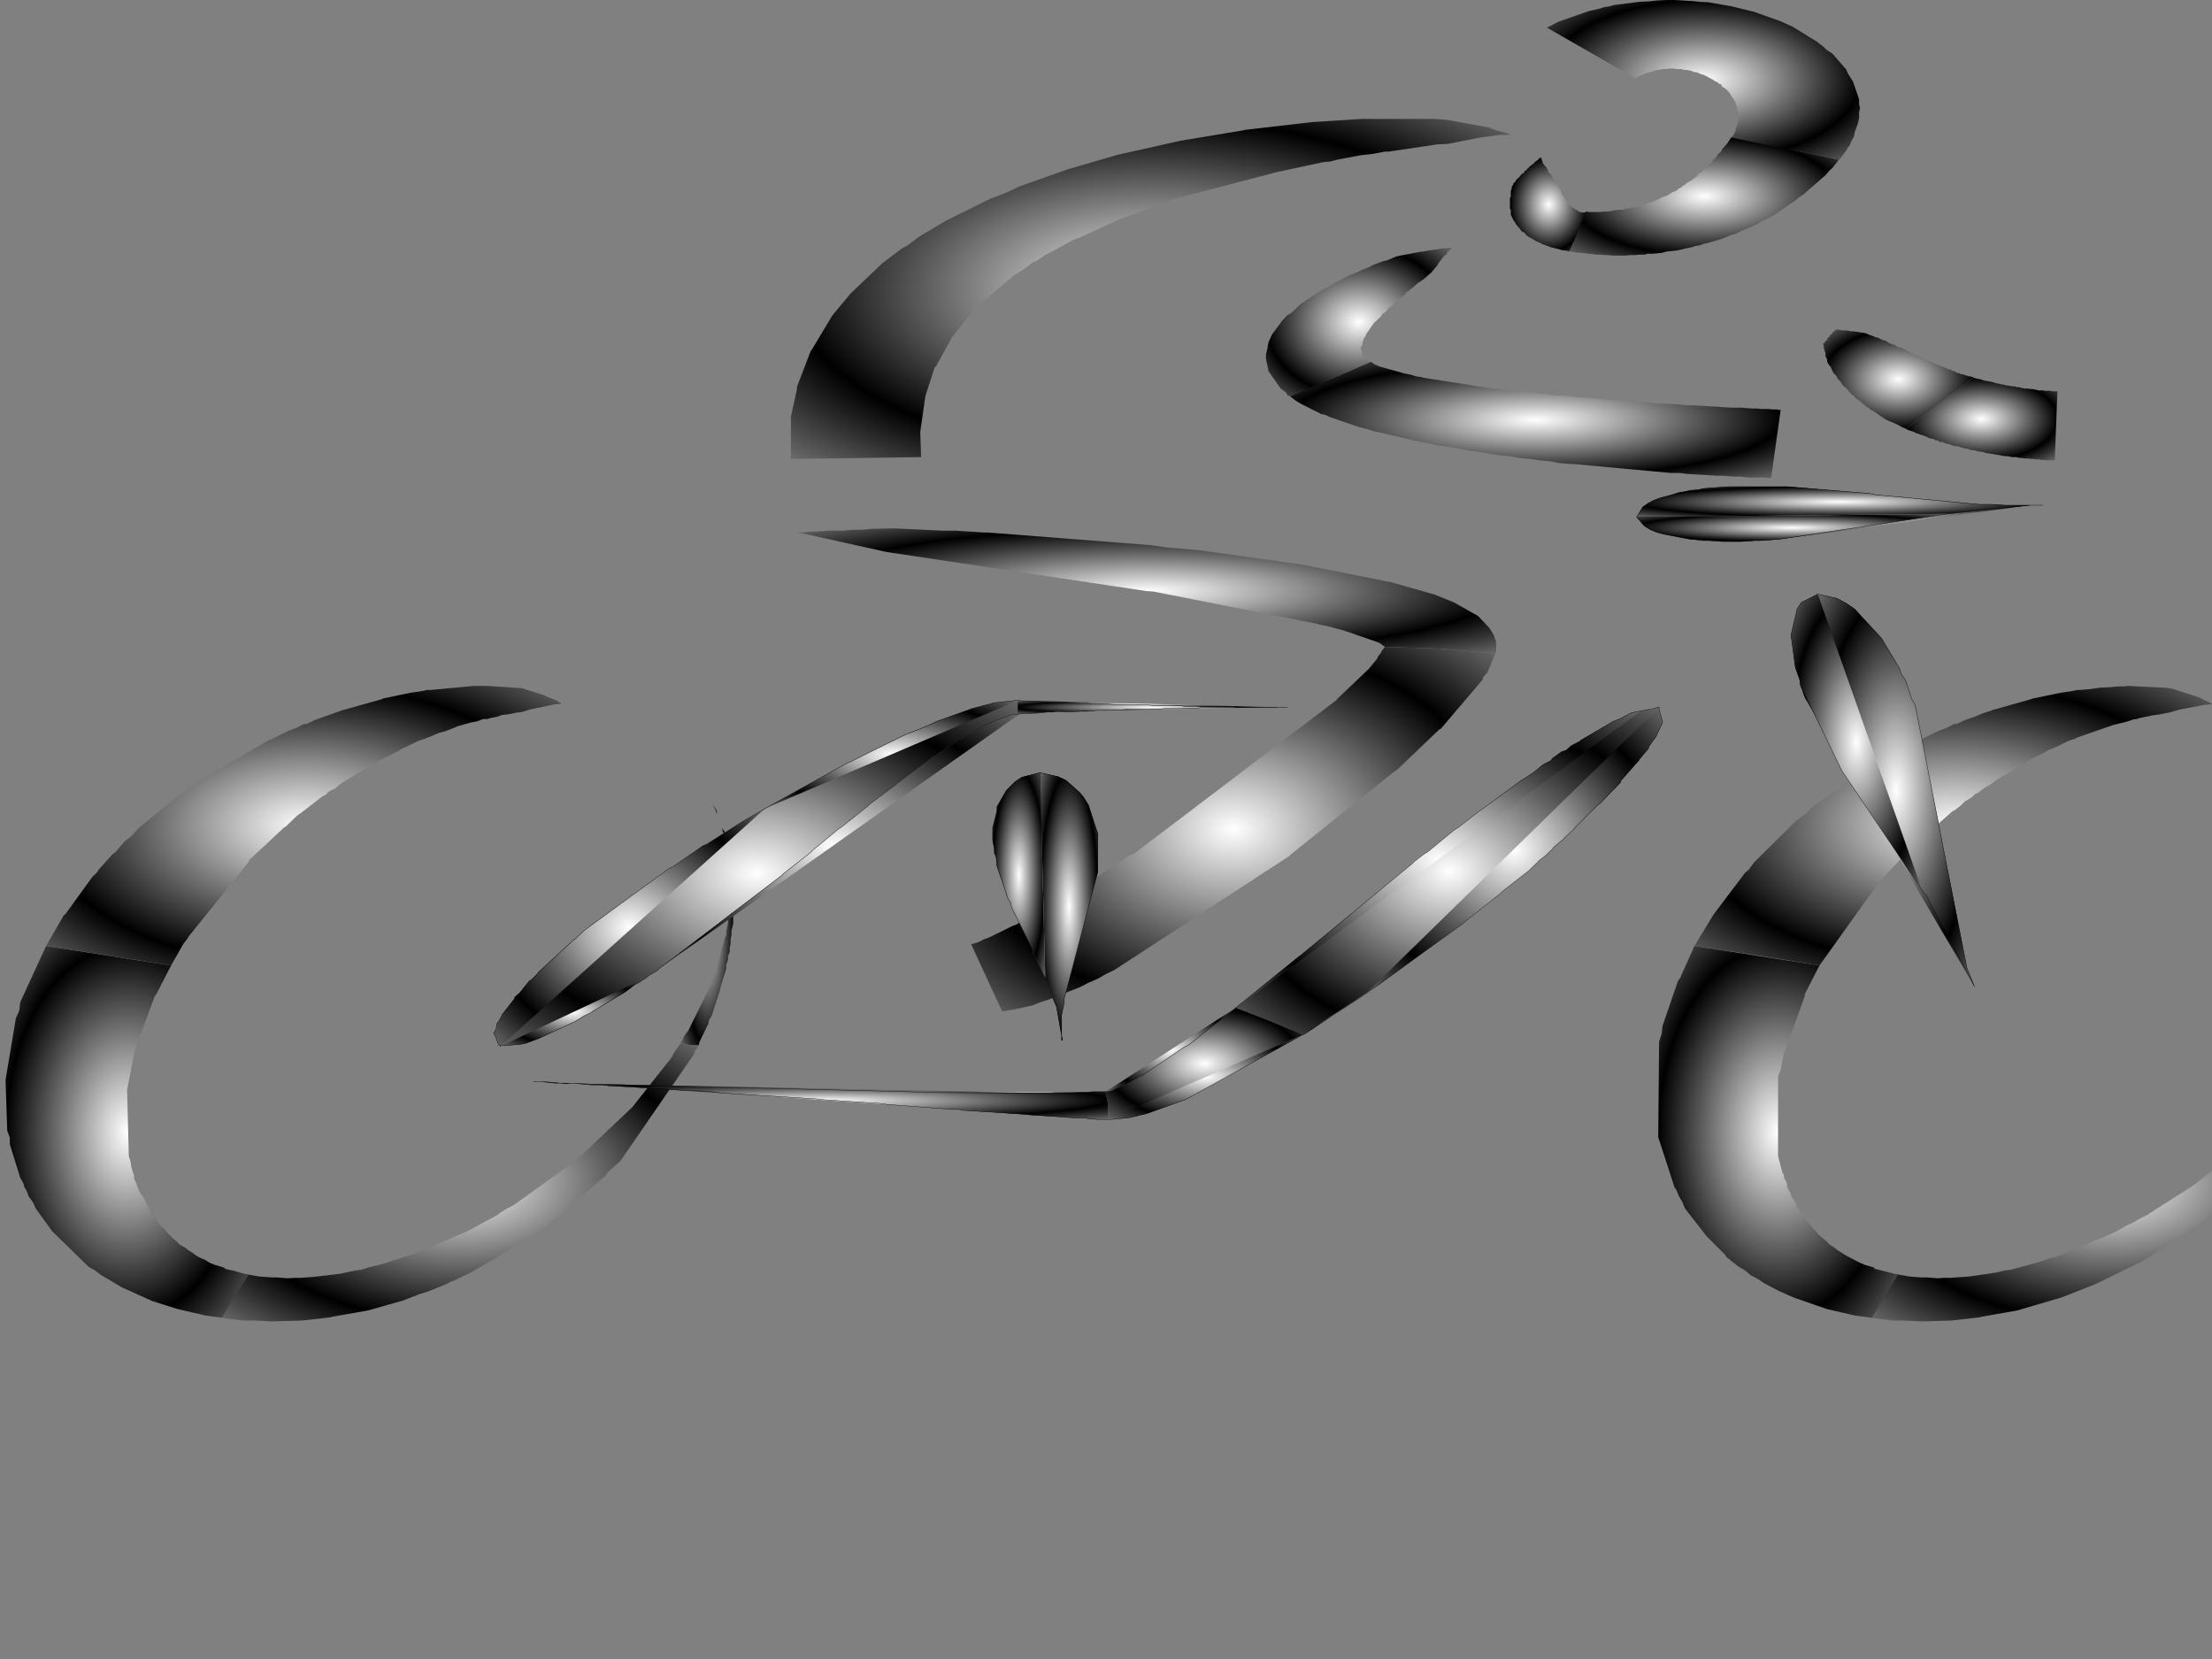 <?xml version="1.0"?><svg width="800" height="600" xmlns="http://www.w3.org/2000/svg">
 <rect width="100%" height="100%" fill="#808080" stroke="none"/>
 <title>Cyc5</title>
 <defs>
  <radialGradient spreadMethod="pad" id="svg_1">
   <stop offset="0" stop-color="#00ffff"/>
   <stop offset="1" stop-color="#ff0000"/>
  </radialGradient>
  <radialGradient r="0.5" cy="0.5" cx="0.5" spreadMethod="reflect" id="svg_2">
   <stop offset="0" stop-color="#00ffff"/>
   <stop offset="1" stop-color="#ff0000"/>
  </radialGradient>
  <radialGradient r="0.5" cy="0.5" cx="0.5" spreadMethod="pad" id="svg_3">
   <stop offset="0" stop-color="#00ffff"/>
   <stop offset="1" stop-color="#ff0000"/>
  </radialGradient>
  <radialGradient r="0.5" cy="0.5" cx="0.5" spreadMethod="reflect" id="svg_4">
   <stop offset="0" stop-color="#00ffff"/>
   <stop offset="1" stop-color="#ff0000"/>
  </radialGradient>
  <radialGradient spreadMethod="reflect" id="svg_5">
   <stop offset="0" stop-color="#00ff00"/>
   <stop offset="1" stop-color="#ff00ff"/>
  </radialGradient>
  <radialGradient spreadMethod="reflect" id="svg_6">
   <stop offset="0" stop-color="#ffff00"/>
   <stop offset="1" stop-color="#0000ff"/>
  </radialGradient>
  <radialGradient spreadMethod="reflect" id="svg_7">
   <stop offset="0" stop-color="#ff7f00"/>
   <stop offset="1" stop-color="#0080ff"/>
  </radialGradient>
  <radialGradient spreadMethod="pad" id="svg_8">
   <stop offset="0" stop-color="#7fff00"/>
   <stop offset="1" stop-color="#8000ff"/>
  </radialGradient>
  <radialGradient r="0.5" cy="0.5" cx="0.5" spreadMethod="repeat" id="svg_9">
   <stop offset="0" stop-color="#7fff00"/>
   <stop offset="1" stop-color="#8000ff"/>
  </radialGradient>
  <radialGradient r="0.5" cy="0.5" cx="0.5" spreadMethod="reflect" id="svg_10">
   <stop offset="0.504" stop-color="#7fff00"/>
   <stop offset="1" stop-color="#8000ff"/>
  </radialGradient>
  <radialGradient r="0.5" cy="0.5" cx="0.5" spreadMethod="reflect" id="svg_11">
   <stop offset="0.129" stop-color="#7fff00"/>
   <stop offset="1" stop-color="#8000ff"/>
  </radialGradient>
  <radialGradient spreadMethod="reflect" id="svg_12">
   <stop offset="0.316" stop-color="#ffff00"/>
   <stop offset="1" stop-color="#0000ff"/>
  </radialGradient>
  <radialGradient spreadMethod="pad" id="svg_14">
   <stop offset="0" stop-color="#ffff00"/>
   <stop offset="1" stop-color="#0000ff"/>
  </radialGradient>
  <radialGradient spreadMethod="pad" id="svg_15">
   <stop offset="0" stop-color="#ffff00"/>
   <stop offset="1" stop-color="#0000ff"/>
  </radialGradient>
  <radialGradient r="0.5" cy="0.5" cx="0.5" spreadMethod="reflect" id="svg_16">
   <stop offset="0.273" stop-color="#ffff00"/>
   <stop offset="1" stop-color="#0000ff"/>
  </radialGradient>
  <radialGradient r="0.5" cy="0.5" cx="0.5" spreadMethod="reflect" id="svg_17">
   <stop offset="0.113" stop-color="#ffff00"/>
   <stop offset="1" stop-color="#0000ff"/>
  </radialGradient>
  <radialGradient r="0.5" cy="0.5" cx="0.5" spreadMethod="reflect" id="svg_18">
   <stop offset="0" stop-color="#ffff00"/>
   <stop offset="1" stop-color="#0000ff"/>
  </radialGradient>
  <radialGradient r="0.5" cy="0.5" cx="0.5" spreadMethod="reflect" id="svg_19">
   <stop offset="0" stop-color="#ffff00"/>
   <stop offset="0.789" stop-color="#0000ff"/>
  </radialGradient>
  <radialGradient r="0.5" cy="0.5" cx="0.5" spreadMethod="reflect" id="svg_20">
   <stop offset="0" stop-color="#ffff00"/>
   <stop offset="0.477" stop-color="#0000ff"/>
  </radialGradient>
  <radialGradient r="0.5" cy="0.5" cx="0.5" spreadMethod="reflect" id="svg_21">
   <stop offset="0" stop-color="#ffff00"/>
   <stop offset="1" stop-color="#0000ff"/>
  </radialGradient>
  <radialGradient r="0.5" cy="0.5" cx="0.5" spreadMethod="pad" id="svg_22">
   <stop offset="0" stop-color="#ffff00"/>
   <stop offset="1" stop-color="#0000ff"/>
  </radialGradient>
  <radialGradient spreadMethod="pad" id="svg_23">
   <stop offset="0" stop-color="#ff0000"/>
   <stop offset="1" stop-color="#00ffff"/>
  </radialGradient>
  <radialGradient spreadMethod="pad" id="svg_24">
   <stop offset="0" stop-color="#bfbfbf"/>
   <stop offset="1" stop-color="#404040"/>
  </radialGradient>
  <radialGradient r="0.5" cy="0.5" cx="0.5" spreadMethod="reflect" id="svg_25">
   <stop offset="0" stop-color="#bfbfbf"/>
   <stop offset="1" stop-color="#404040"/>
  </radialGradient>
  <radialGradient spreadMethod="reflect" id="svg_26">
   <stop offset="0" stop-color="#7f7f7f"/>
   <stop offset="1" stop-color="#808080"/>
  </radialGradient>
  <radialGradient spreadMethod="reflect" id="svg_27">
   <stop offset="0" stop-color="#3f3f3f"/>
   <stop offset="1" stop-color="#c0c0c0"/>
  </radialGradient>
  <radialGradient spreadMethod="reflect" id="svg_28">
   <stop offset="0" stop-color="#000000"/>
   <stop offset="1" stop-color="#ffffff"/>
  </radialGradient>
  <radialGradient r="0.5" cy="0.5" cx="0.5" spreadMethod="reflect" id="svg_29">
   <stop offset="0" stop-color="#ffffff"/>
   <stop offset="1" stop-color="#000000"/>
  </radialGradient>
 </defs>
 <g>
  <title>Layer 1</title>
  <g externalResourcesRequired="false" id="g3">
   <polygon fill="url(#svg_29)" id="polygon5" points="557.316,56.968 557.316,57.296 557.628,57.46 557.628,58.117 557.938,58.446 557.938,59.102 558.251,59.267 558.562,59.759 559.189,60.415 559.499,61.073 559.809,61.401 559.809,61.894 560.123,62.386 560.747,62.879 561.37,63.863 561.37,64.521 561.994,64.848 562.307,65.341 562.927,65.998 563.241,66.49 563.554,66.819 563.554,67.64 564.174,68.132 564.485,68.624 564.485,69.117 564.8,69.773 564.8,70.266 565.114,70.759 565.734,71.251 566.359,72.237 566.359,72.565 567.294,73.55 567.604,74.042 568.231,74.699 568.851,75.027 569.165,75.356 569.788,75.685 569.788,75.848 570.413,76.013 570.725,76.34 571.347,76.669 571.659,76.669 571.974,76.833 573.531,76.833 573.843,76.669 573.843,76.669 574.153,76.669 567.604,90.953 567.604,90.788 566.985,90.788 566.359,90.624 564.8,90.46 564.485,90.295 561.06,89.475 557.938,88.326 556.693,87.669 555.447,87.176 554.198,86.355 552.95,85.699 552.015,85.041 551.393,84.221 550.148,83.565 549.835,82.907 548.275,81.102 547.961,80.446 547.337,79.624 546.402,77.654 546.402,76.013 546.09,75.356 546.09,71.744 546.402,71.087 546.402,68.953 546.716,68.296 546.716,67.64 547.337,66.654 547.337,66.327 547.961,65.833 548.275,65.176 548.901,64.521 549.521,64.027 549.835,63.535 550.458,62.879 551.08,62.55 551.393,61.894 552.015,61.565 552.327,61.073 552.95,60.581 553.266,60.088 553.885,59.759 554.198,59.431 554.824,59.102 554.824,58.774 555.447,58.446 555.447,58.281 556.071,57.954 556.381,57.625 556.381,57.46 557.006,57.133 557.006,56.968 557.316,56.968 " clip-rule="evenodd" fill-rule="evenodd"/>
   <polygon fill="url(#svg_29)" id="polygon7" points="570.725,83.728 573.531,76.505 574.464,76.669 579.143,76.669 579.767,76.505 581.637,76.505 582.574,76.34 583.821,76.013 584.756,76.013 585.378,75.848 587.248,75.848 587.872,75.519 589.747,75.192 590.369,75.027 591.303,75.027 591.926,74.699 592.86,74.371 593.487,74.206 594.419,74.042 595.358,73.713 595.98,73.386 596.605,73.221 596.915,73.221 597.85,72.892 598.473,72.565 599.41,72.237 600.969,71.416 602.837,70.759 603.462,70.431 604.396,69.773 605.023,69.445 606.272,68.953 606.894,68.46 606.894,68.296 607.829,67.968 608.452,67.311 609.385,66.819 610.01,66.161 611.258,65.506 613.754,63.7 614.376,62.714 615.623,62.058 615.623,61.894 617.182,60.415 617.807,59.595 619.054,58.774 619.364,57.954 620.611,56.968 621.236,55.82 622.482,54.833 622.482,54.669 622.796,54.013 624.667,51.879 626.224,49.581 665.2,57.789 664.889,57.954 662.707,60.744 661.457,61.894 660.21,63.371 652.106,70.431 650.543,71.416 649.297,72.565 647.741,73.55 647.741,73.55 641.816,77.654 634.02,81.759 632.771,82.251 632.459,82.415 629.344,83.728 627.785,84.549 625.912,85.041 622.796,86.355 617.807,87.832 616.246,88.161 614.376,88.818 612.817,88.982 612.817,89.146 606.272,90.624 602.837,90.953 600.969,91.445 597.85,91.773 595.98,91.773 594.736,92.101 592.86,92.101 591.303,92.265 589.432,92.265 587.872,92.43 583.199,92.43 581.637,92.265 580.39,92.265 578.831,92.101 577.584,92.101 571.659,91.445 570.413,91.445 569.165,91.117 567.604,90.953 570.725,83.728 570.725,83.728 " clip-rule="evenodd" fill-rule="evenodd"/>
   <polygon fill="url(#svg_29)" id="polygon9" points="645.867,53.848 626.224,49.745 627.158,48.431 627.469,47.61 627.785,47.118 627.785,46.626 628.407,44.82 628.407,44.162 628.719,43.178 628.719,40.551 628.407,40.058 628.407,39.237 627.785,37.76 627.785,37.103 627.158,36.282 626.846,35.625 626.224,34.805 626.224,34.641 625.912,34.312 625.599,33.655 624.353,32.342 623.733,31.85 622.796,31.357 622.482,30.536 621.548,30.208 620.922,29.551 620.611,29.551 619.989,29.223 619.364,28.73 616.246,27.089 615,26.761 614.376,26.431 613.441,26.103 612.817,26.103 612.817,26.103 611.571,25.611 610.946,25.447 610.01,25.282 609.385,25.282 608.452,25.118 607.829,24.955 606.272,24.955 605.335,24.79 603.462,24.79 602.837,24.955 601.282,24.955 600.034,25.282 599.41,25.282 598.473,25.447 598.473,25.611 597.537,25.775 596.605,26.103 595.98,26.268 594.109,26.924 592.239,27.909 591.303,28.238 559.499,10.015 563.554,7.881 574.777,3.94 577.896,3.283 580.7,2.463 581.323,2.463 583.821,1.806 592.86,0.656 596.293,0.492 599.41,0.164 602.528,0 605.645,0 610.946,0.328 611.571,0.328 614.688,0.656 617.807,0.821 626.224,2.298 634.33,4.269 643.995,7.716 648.364,9.686 657.404,15.269 657.716,15.596 659.277,16.745 660.834,18.223 662.707,19.372 667.694,25.118 668.318,26.596 670.19,29.551 672.37,35.955 672.37,37.596 672.682,39.237 672.37,40.551 672.37,42.685 672.058,44.327 670.813,47.774 670.502,49.416 669.566,51.058 668.941,52.7 668.318,53.356 667.694,54.506 665.2,57.789 645.867,53.848 645.867,53.848 " clip-rule="evenodd" fill-rule="evenodd"/>
   <polygon fill="url(#svg_29)" id="polygon11" points="546.402 48.76 542.662 48.76 535.179 49.745 523.642 52.043 523.328 52.043 519.899 52.208 502.129 54.834 500.881 54.834 496.514 55.654 492.151 56.148 483.419 57.789 480.927 58.446 478.742 58.61 460.345 62.55 460.033 62.714 426.049 71.58 421.995 73.057 421.372 73.221 404.846 79.296 390.191 86.027 388.633 86.519 377.719 92.43 374.602 94.565 373.667 94.728 370.548 97.191 366.807 99.489 354.023 110.325 352.152 112.458 351.218 113.279 344.046 122.309 344.046 122.473 338.433 132.654 338.122 132.654 334.691 143.16 332.819 156.293 333.132 165.322 286.051 165.979 286.051 150.711 288.233 140.697 288.233 139.876 293.221 126.906 293.535 126.579 301.017 114.101 307.565 106.22 319.1 95.22 326.273 89.803 328.145 88.818 332.509 85.534 342.174 79.788 358.077 71.908 363.688 69.773 368.989 67.311 386.137 61.237 404.224 55.983 426.986 50.895 426.986 50.895 449.745 47.118 450.37 46.954 474.38 44.162 492.463 43.014 518.966 43.014 523.018 43.341 523.328 43.341 538.61 46.133 541.102 47.118 544.843 48.103 546.402 48.76 546.402 48.76" clip-rule="evenodd" fill-rule="evenodd"/>
   <polygon fill="url(#svg_29)" id="polygon13" points="288.857,192.739 288.857,192.575 290.415,192.575 292.911,192.247 295.094,192.247 299.458,191.919 305.071,191.919 308.188,191.592 311.619,191.592 315.361,191.263 323.467,191.098 340.928,191.919 345.605,191.919 355.894,192.575 357.14,192.575 416.382,197.174 421.995,197.993 433.532,198.978 471.261,204.232 503.378,210.635 518.966,215.067 525.828,217.859 534.554,222.784 538.61,227.052 540.166,229.515 541.102,232.141 541.102,235.589 540.791,236.41 521.148,234.605 500.881,233.947 499.634,233.126 499.634,232.962 498.387,232.305 486.539,228.202 479.991,226.396 477.186,225.903 476.25,225.574 417.008,213.917 414.513,213.754 320.66,199.636 289.481,192.739 288.857,192.739 288.857,192.739 " clip-rule="evenodd" fill-rule="evenodd"/>
   <polygon fill="url(#svg_29)" id="polygon15" points="521.148 234.605 540.791 236.41 537.986 243.142 536.428 244.948 536.114 245.931 521.148 263.498 520.526 263.828 505.247 278.438 504 279.259 466.893 308.974 466.27 309.631 402.977 350.839 399.858 352.316 397.052 353.96 393.621 355.437 390.815 356.915 379.278 361.512 376.161 362.497 373.355 363.647 366.495 365.123 362.441 365.78 351.218 341.482 353.088 340.989 354.335 340.497 355.894 339.677 357.763 339.018 366.807 334.587 367.12 334.587 374.914 330.155 378.032 328.676 387.074 323.424 388.633 322.275 390.191 321.452 408.9 309.138 409.836 308.974 483.419 253.155 483.731 252.664 494.955 241.992 498.075 238.216 498.387 237.395 499.321 236.246 499.946 235.096 500.881 233.947 521.148 234.605" clip-rule="evenodd" fill-rule="evenodd"/>
   <polygon fill="url(#svg_29)" id="polygon17" points="525.201,89.475 524.889,89.475 524.889,89.967 524.265,90.624 523.642,90.953 523.328,91.445 523.328,91.937 522.395,92.43 520.216,95.22 519.899,95.878 517.717,98.504 514.912,100.967 512.726,102.445 509.613,105.072 508.363,105.893 508.363,106.22 507.742,106.876 505.247,108.683 504.312,109.503 503.378,110.653 502.129,111.474 501.504,112.458 500.257,113.444 499.946,113.444 499.634,114.264 496.827,116.891 494.333,120.504 494.023,120.831 494.023,121.325 493.396,122.145 492.776,123.786 492.776,124.444 492.151,125.757 492.151,126.413 492.463,126.906 492.463,127.399 492.776,128.054 492.776,128.384 493.086,128.877 493.396,129.206 493.396,129.698 494.955,130.518 494.955,130.846 495.267,130.846 496.514,131.503 466.582,143.324 466.27,143.16 465.648,142.996 465.023,141.846 463.154,140.534 458.786,134.294 457.854,129.698 457.854,128.219 458.475,125.592 458.475,125.1 458.786,123.786 460.033,120.996 463.777,115.906 465.648,113.937 466.582,113.444 467.828,112.458 470.324,109.996 476.56,105.893 477.807,105.236 478.118,104.907 481.548,103.102 483.108,102.116 488.097,99.489 491.529,98.176 491.529,98.012 494.955,96.699 496.514,95.878 499.946,94.565 501.816,94.072 504.934,92.758 506.491,92.43 506.491,92.43 513.353,91.117 514.912,90.953 516.47,90.624 521.148,89.967 521.772,89.803 523.018,89.803 523.642,89.64 524.265,89.64 524.579,89.475 525.201,89.475 " clip-rule="evenodd" fill-rule="evenodd"/>
   <polygon fill="url(#svg_29)" id="polygon19" points="481.237,137.249 495.893,130.846 497.142,131.831 498.075,132.159 498.701,132.488 508.052,135.115 509.923,135.444 512.106,136.1 514.287,136.428 514.602,136.592 539.855,140.534 542.662,140.697 544.534,141.025 560.437,142.667 562.307,142.996 565.734,143.16 572.284,143.815 575.711,143.981 576.65,144.144 593.487,145.457 595.358,145.457 598.161,145.787 607.516,146.279 610.01,146.606 612.817,146.606 625.912,147.429 629.655,147.429 633.708,147.756 635.269,147.756 637.137,147.92 639.633,147.92 640.88,148.085 642.751,148.085 643.063,148.249 643.995,148.249 640.565,172.875 639.007,172.875 638.072,172.712 632.771,172.712 629.344,172.383 627.469,172.383 622.796,172.054 620.922,172.054 610.01,171.397 607.516,171.068 604.396,171.068 568.851,167.785 567.604,167.785 563.864,167.458 560.437,166.8 556.693,166.472 553.266,165.979 549.521,165.651 546.09,164.995 542.352,164.666 533.307,163.189 531.436,163.024 524.579,161.711 520.836,161.218 515.225,160.069 513.976,159.904 497.765,156.129 497.455,156.129 494.955,155.309 491.529,154.487 480.616,150.711 479.367,150.055 477.807,149.726 470.636,146.115 468.455,144.802 466.582,143.324 481.237,137.249 481.237,137.249 " clip-rule="evenodd" fill-rule="evenodd"/>
   <polygon fill="url(#svg_29)" id="polygon21" points="664.266,119.191 664.266,119.191 664.889,119.191 665.51,119.354 665.826,119.354 666.447,119.518 667.694,119.518 668.941,119.682 669.566,119.847 670.502,119.847 673.615,120.339 674.243,120.339 674.553,120.504 675.18,120.668 675.805,120.996 677.671,121.653 678.294,121.981 679.23,122.145 680.793,122.965 681.725,123.13 682.662,123.623 682.972,123.952 685.156,124.772 685.467,124.772 685.779,125.1 686.716,125.592 687.651,125.757 692.013,128.054 692.641,128.219 693.885,128.712 697.316,130.518 699.188,131.175 699.498,131.503 699.811,131.667 700.745,131.831 701.679,132.324 703.551,132.981 704.178,133.308 704.178,133.473 705.421,133.637 706.046,134.13 706.979,134.294 707.603,134.786 708.539,134.951 709.164,135.28 710.1,135.444 711.969,136.1 712.594,136.1 713.525,136.428 713.841,136.592 689.209,155.144 689.209,155.144 689.209,154.979 688.273,154.651 685.779,153.338 682.972,152.188 681.725,151.532 680.793,150.876 680.476,150.711 677.671,148.742 676.426,148.085 675.805,147.429 675.18,147.263 674.553,146.606 673.615,145.951 672.995,145.294 671.125,143.981 670.813,143.652 670.502,143.16 669.566,142.503 667.694,140.368 667.069,139.876 666.135,138.891 665.826,138.234 664.579,136.921 664.266,136.1 663.017,134.786 662.079,132.654 661.457,131.996 660.834,130.846 660.834,130.027 660.21,128.877 660.21,127.563 659.9,127.071 659.9,126.579 659.587,125.921 659.587,124.936 659.277,124.444 659.277,124.279 659.9,123.952 660.21,123.295 660.834,122.965 660.834,122.309 661.457,121.981 661.768,121.325 662.079,120.996 662.707,120.668 662.707,120.339 663.017,120.01 663.328,119.847 663.642,119.518 663.642,119.518 663.953,119.191 664.266,119.191 " clip-rule="evenodd" fill-rule="evenodd"/>
   <polygon fill="url(#svg_29)" id="polygon23" points="701.679,145.787 713.841,136.592 714.774,136.921 716.648,137.249 717.271,137.578 720.075,138.071 720.7,138.234 721.636,138.561 721.948,138.561 722.261,138.727 722.883,138.727 723.82,139.055 724.441,139.055 725.377,139.383 726.001,139.383 726.623,139.548 726.937,139.548 727.561,139.712 728.184,139.712 729.118,139.876 729.43,140.04 730.365,140.04 730.677,140.205 731.301,140.368 731.614,140.368 732.237,140.534 733.484,140.534 734.11,140.697 735.041,140.697 735.666,140.861 735.978,140.861 737.227,141.189 739.097,141.189 739.409,141.354 741.901,141.354 741.901,141.517 744.088,141.517 743.149,166.472 739.72,166.472 739.097,166.308 738.163,166.308 737.539,166.143 736.288,166.143 735.666,165.979 734.419,165.979 733.796,165.815 732.237,165.815 731.301,165.651 730.677,165.651 729.74,165.486 729.118,165.322 727.873,165.322 726.937,165.158 726.313,164.995 725.377,164.995 724.13,164.831 723.505,164.666 718.205,163.845 717.271,163.517 715.088,163.189 714.154,162.86 712.594,162.695 711.969,162.368 710.724,162.205 709.478,161.875 708.539,161.547 707.915,161.383 707.292,161.383 706.046,161.054 704.799,160.561 703.864,160.397 702.615,159.904 701.367,159.741 700.745,159.249 700.122,159.249 699.188,158.757 697.628,158.428 696.691,157.935 695.442,157.442 694.198,157.115 693.573,156.786 692.951,156.622 692.013,156.129 690.453,155.636 689.209,155.144 701.679,145.787 701.679,145.787 " clip-rule="evenodd" fill-rule="evenodd"/>
   <polygon fill="url(#svg_29)" id="polygon25" points="256.119,287.632 256.429,288.78 257.364,289.767 257.676,290.916 259.236,293.214 259.236,294.529 260.483,296.825 261.106,299.452 262.043,300.766 262.665,303.229 262.665,304.542 263.287,305.692 263.914,308.484 263.914,309.795 264.224,310.616 264.224,311.11 264.536,312.423 264.536,313.901 265.16,316.689 265.16,320.796 265.472,322.111 265.472,328.019 265.16,329.498 265.16,334.094 264.536,336.722 264.536,338.198 264.224,339.677 264.224,341.317 263.914,342.796 263.914,344.273 263.287,345.75 263.287,347.229 262.665,348.869 262.665,350.349 260.483,357.408 260.483,357.9 257.364,367.422 256.429,368.899 256.119,370.375 253,376.778 252.688,378.094 249.258,377.929 246.14,377.271 247.699,374.317 248.946,372.675 256.429,357.571 256.429,357.08 257.054,356.091 257.676,354.617 257.989,353.139 259.236,350.02 259.548,348.542 260.17,347.064 261.106,342.63 261.728,341.153 262.043,339.513 262.665,338.035 262.665,336.722 263.287,333.931 263.287,332.286 263.914,329.334 263.914,328.019 264.224,326.378 264.224,315.214 263.914,313.901 263.914,310.616 263.287,308.484 263.287,307.169 262.665,305.855 262.665,304.706 262.043,302.08 261.418,300.766 260.483,296.825 259.236,294.529 258.923,293.214 257.676,290.916 257.364,289.767 256.429,288.78 256.119,287.632 256.119,287.632 " clip-rule="evenodd" fill-rule="evenodd"/>
   <polygon fill="url(#svg_29)" id="polygon27" points="249.258,377.929 252.688,378.094 251.129,380.554 251.129,381.048 224.313,419.959 219.326,424.389 219.326,424.882 197.81,443.436 195.005,445.239 192.51,447.211 170.062,460.345 164.135,463.134 163.2,463.461 161.33,464.449 154.783,467.076 151.665,468.06 145.741,470.357 132.957,473.971 119.861,476.269 119.549,476.432 109.261,477.583 98.347,477.911 91.799,477.583 88.057,477.583 80.885,476.759 80.573,476.596 80.263,476.596 88.994,460.837 93.67,461.657 98.035,461.986 99.907,461.986 103.96,462.314 106.453,462.149 108.636,462.149 113.313,461.821 113.313,461.821 122.979,460.673 128.279,459.522 130.774,459.194 133.268,458.374 138.57,457.062 152.599,452.462 169.438,445.075 180.35,439.164 180.35,439 182.845,437.359 185.963,435.716 206.542,420.942 207.164,420.778 228.679,400.42 242.71,382.689 244.27,379.898 244.582,379.569 246.14,377.271 249.258,377.929 249.258,377.929 " clip-rule="evenodd" fill-rule="evenodd"/>
   <polygon fill="url(#svg_29)" id="polygon29" points="84.94 468.716 80.263 476.596 74.338 475.776 64.361 473.476 55.006 470.524 44.094 465.597 36.61 461.164 34.429 459.522 31.934 458.046 18.837 445.239 12.913 437.032 11.977 434.896 10.419 432.764 9.484 430.301 8.86 429.481 8.547 428.165 7.301 425.868 3.559 413.882 3.559 411.419 2.624 408.958 2 390.57 5.742 368.242 6.99 365.451 7.301 362.497 16.656 342.137 16.656 342.137 61.865 349.198 56.565 359.539 55.942 360.363 48.77 379.735 45.965 394.18 46.587 418.15 47.211 420.122 47.524 422.258 48.46 425.046 48.46 426.032 50.642 431.448 51.889 433.092 55.32 439.66 56.565 440.972 57.501 442.612 59.684 444.747 59.996 445.239 62.49 447.867 63.737 448.851 64.985 450.166 66.856 451.15 68.1 452.135 69.662 453.119 70.908 454.105 72.469 454.926 74.338 455.746 75.584 456.567 77.456 457.39 80.885 458.374 81.51 458.866 82.444 459.194 84.315 459.522 87.745 460.509 89.928 461.001 84.94 468.716 84.94 468.716" clip-rule="evenodd" fill-rule="evenodd"/>
   <polygon fill="url(#svg_29)" id="polygon31" points="39.104 345.584 16.656 342.137 23.203 330.81 23.513 330.81 33.492 317.02 35.049 315.542 35.676 314.556 40.352 309.304 41.911 307.989 45.029 304.377 47.834 302.08 50.017 299.618 63.737 288.289 66.231 286.648 66.856 286.319 72.469 282.051 97.412 267.603 98.035 267.439 103.96 264.483 107.389 263.171 109.885 261.857 110.819 261.857 113.936 260.379 123.602 256.931 138.258 252.827 138.258 252.664 148.547 250.53 151.977 250.037 154.473 249.543 155.719 249.543 171.307 248.067 176.298 248.067 188.77 248.887 195.942 251.186 201.241 253.319 203.111 254.471 203.424 254.471 200.306 254.798 191.576 256.602 189.082 257.424 188.144 257.588 186.587 257.754 184.404 258.246 181.599 258.574 179.725 259.229 177.232 259.723 176.298 260.05 174.739 260.05 172.556 260.872 170.062 261.366 165.384 262.678 164.759 263.005 161.02 264.483 158.526 265.141 156.341 266.125 154.157 266.946 153.847 267.11 151.352 267.931 144.495 271.215 144.495 271.379 134.827 276.304 123.292 283.363 121.421 285.005 118.612 286.483 117.991 287.303 116.432 288.125 109.885 293.214 109.885 293.214 107.389 295.02 103.335 298.96 102.713 299.288 90.24 310.945 89.616 312.095 68.1 338.855 68.1 339.018 66.231 341.482 61.865 349.198 39.104 345.584 39.104 345.584" clip-rule="evenodd" fill-rule="evenodd"/>
   <polygon fill="url(#svg_29)" id="polygon33" points="852.591,287.632 855.709,293.214 856.021,294.529 857.266,296.825 857.894,299.452 858.516,300.766 859.452,304.542 860.075,305.692 860.075,307.169 860.387,308.484 860.387,309.795 860.698,310.616 861.009,311.11 861.322,312.423 861.322,313.901 861.943,316.689 861.943,334.094 861.322,336.722 861.322,338.198 860.387,342.796 860.387,344.273 860.075,345.75 860.075,347.229 858.516,351.825 858.516,353.467 857.266,356.42 857.266,357.408 856.955,357.9 856.643,359.705 855.398,362.66 855.086,364.303 851.344,373.66 850.409,375.138 849.162,378.094 846.044,377.929 842.926,377.271 843.55,375.63 846.356,371.198 846.978,369.718 847.916,368.242 848.538,366.599 849.473,365.123 850.099,363.647 851.969,360.691 852.279,359.048 853.218,357.571 853.218,357.08 858.516,341.153 858.516,339.513 859.141,338.035 860.075,333.931 860.075,330.81 860.387,329.334 860.387,328.019 860.698,326.378 860.698,323.751 861.009,322.111 861.009,318.005 860.698,316.689 860.698,315.214 860.387,313.901 860.387,310.616 860.075,309.795 860.075,307.169 859.452,305.855 857.894,299.452 857.266,298.304 856.643,295.84 852.591,287.632 852.591,287.632 " clip-rule="evenodd" fill-rule="evenodd"/>
   <polygon fill="url(#svg_29)" id="polygon35" points="846.044 377.929 849.162 378.094 847.916 380.554 847.916 381.048 834.819 402.555 834.194 403.046 832.947 405.182 818.607 422.258 816.111 424.389 815.797 424.882 797.092 441.464 775.576 455.746 757.803 464.449 745.645 469.21 729.43 473.971 716.336 476.269 716.024 476.432 705.734 477.583 695.132 477.911 688.273 477.583 684.53 477.583 677.671 476.759 677.359 476.596 677.047 476.596 685.779 460.837 690.453 461.657 694.51 461.986 696.691 461.986 700.745 462.314 702.929 462.149 705.421 462.149 709.788 461.821 710.1 461.821 712.282 461.657 722.261 460.182 724.752 459.522 727.251 459.194 738.163 456.239 740.656 455.254 743.774 454.434 745.645 453.778 746.267 453.449 754.686 450.166 757.18 448.851 760.301 447.702 765.912 445.075 768.719 443.436 771.523 442.119 774.019 440.644 777.138 439.164 777.138 439 793.35 428.657 803.329 420.942 803.639 420.778 824.844 400.912 842.926 377.271 846.044 377.929 846.044 377.929" clip-rule="evenodd" fill-rule="evenodd"/>
   <polygon fill="url(#svg_29)" id="polygon37" points="681.725,468.716 677.047,476.596 670.813,475.776 660.834,473.476 648.986,469.373 643.373,466.909 638.072,464.121 635.891,462.642 633.083,461.164 631.214,459.522 628.719,458.046 624.353,454.599 624.042,453.942 617.182,447.046 609.385,437.032 608.452,434.733 607.206,432.6 606.272,430.301 605.645,429.481 599.722,411.255 600.034,376.778 600.969,373.823 601.282,371.035 606.894,354.617 607.516,353.96 612.817,342.137 612.817,342.137 658.03,349.198 652.73,359.539 652.73,360.199 644.931,381.87 644.931,382.033 643.995,386.957 643.063,389.257 643.063,418.15 644.62,424.062 645.244,425.046 645.244,426.032 646.18,427.673 646.494,429.644 647.427,431.284 648.051,433.092 649.297,434.733 649.921,436.539 651.17,438.016 653.04,440.972 656.155,444.747 656.783,445.239 657.716,446.555 660.523,448.851 661.768,450.166 663.328,451.15 664.579,452.135 667.694,454.105 672.37,456.567 674.243,457.39 677.671,458.374 677.983,458.866 686.401,461.001 681.725,468.716 681.725,468.716 " clip-rule="evenodd" fill-rule="evenodd"/>
   <polygon fill="url(#svg_29)" id="polygon39" points="635.891,345.584 612.817,342.137 619.679,330.81 619.679,330.81 631.214,315.542 632.459,314.556 634.33,311.93 649.297,297.155 653.975,293.543 654.599,292.556 662.707,286.648 663.328,286.319 684.219,272.693 694.198,267.603 694.51,267.603 700.745,264.483 704.178,263.171 706.668,261.857 707.603,261.857 710.724,260.379 714.154,259.229 717.271,257.918 720.387,256.931 720.7,256.766 734.731,252.827 735.041,252.664 745.335,250.53 748.762,250.037 751.258,249.543 752.193,249.543 755.934,249.216 759.362,248.723 762.794,248.559 766.222,248.231 768.096,248.231 769.651,248.067 783.06,248.723 785.555,249.05 795.221,252.171 800.21,254.634 797.092,254.962 788.359,256.602 784.932,257.588 780.878,258.41 778.384,258.739 773.708,259.723 772.773,260.05 771.523,260.214 769.029,261.036 764.351,262.185 750.636,266.946 750.636,267.11 748.137,267.931 743.774,270.065 740.966,271.215 740.656,271.379 739.097,272.365 736.288,273.678 731.924,276.141 731.614,276.469 722.261,281.886 720.387,283.363 717.581,285.005 715.713,286.483 714.154,287.303 713.215,288.289 710.724,289.767 708.854,291.572 706.668,293.214 706.356,293.214 699.811,298.96 699.188,299.288 693.264,304.706 692.641,305.527 691.08,306.841 679.854,318.659 658.03,349.198 635.891,345.584 635.891,345.584 " clip-rule="evenodd" fill-rule="evenodd"/>
   <polygon fill="url(#svg_29)" id="polygon41" points="600.034,255.782 600.034,256.438 601.282,261.036 601.282,261.366 599.099,265.962 599.099,266.125 596.293,270.065 596.293,270.557 592.86,274.663 592.86,274.827 586.313,282.215 586.001,283.035 578.521,290.751 577.896,291.081 569.788,299.125 569.165,299.946 565.734,303.064 565.734,303.229 561.994,306.348 561.37,307.169 558.562,309.795 557.006,310.945 552.95,314.884 543.287,322.439 542.662,323.095 529.876,333.274 529.253,333.931 498.701,356.091 498.387,356.257 471.571,374.154 471.261,374.154 446.939,364.466 470.014,345.75 470.324,345.584 510.859,312.259 511.48,311.6 514.912,308.974 516.47,307.989 525.828,300.274 527.386,299.288 535.179,293.214 535.489,293.05 550.458,282.051 550.768,281.886 554.824,279.259 557.938,276.632 561.06,274.991 561.37,274.334 564.8,271.873 566.359,271.379 568.231,269.737 571.659,267.931 571.659,267.766 583.199,261.036 586.001,259.886 589.747,257.918 590.992,257.588 597.85,256.275 599.722,255.782 600.034,255.782 " clip-rule="evenodd" fill-rule="evenodd"/>
   <polyline id="polyline43" points="600.034,255.782 600.034,256.438 601.282,261.036 601.282,261.366 599.099,265.962 599.099,266.125 596.293,270.065 596.293,270.557 592.86,274.663 592.86,274.827 586.313,282.215 586.001,283.035 578.521,290.751 577.896,291.081 569.788,299.125 569.165,299.946 565.734,303.064 565.734,303.229 561.994,306.348 561.37,307.169 558.562,309.795 557.006,310.945 552.95,314.884 543.287,322.439 542.662,323.095 529.876,333.274 529.253,333.931 498.701,356.091 498.387,356.257 494.023,359.376 " stroke-miterlimit="10" stroke-linecap="square" stroke-width="0.121" stroke="#000000" fill="url(#svg_29)"/>
   <polyline id="polyline45" points="494.023,359.376 471.571,374.154 471.261,374.154 " stroke-miterlimit="10" stroke-linecap="square" stroke-width="0.121" stroke="#000000" fill="url(#svg_29)"/>
   <polyline id="polyline47" points="446.939,364.466 470.014,345.75 470.324,345.584 510.859,312.259 511.48,311.6 514.912,308.974 516.47,307.989 525.828,300.274 527.386,299.288 535.179,293.214 535.489,293.05 550.458,282.051 550.768,281.886 554.824,279.259 557.938,276.632 561.06,274.991 561.37,274.334 564.8,271.873 566.359,271.379 568.231,269.737 571.659,267.931 571.659,267.766 583.199,261.036 586.001,259.886 589.747,257.918 590.992,257.588 593.487,257.097 " stroke-miterlimit="10" stroke-linecap="square" stroke-width="0.121" stroke="#000000" fill="url(#svg_29)"/>
   <polyline id="polyline49" points="593.487,257.097 597.85,256.275 599.722,255.782 600.034,255.782 " stroke-miterlimit="10" stroke-linecap="square" stroke-width="0.121" stroke="#000000" fill="url(#svg_29)"/>
   <polygon fill="url(#svg_29)" id="polygon51" points="459.101,369.228 471.261,374.154 428.544,397.793 427.92,397.957 414.824,402.719 408.587,404.195 402.04,404.852 400.791,404.852 400.791,399.764 399.858,394.84 402.04,394.509 403.911,393.525 407.653,391.884 412.33,389.257 412.953,389.091 427.92,378.914 430.103,377.764 446.939,364.466 459.101,369.228 459.101,369.228 " clip-rule="evenodd" fill-rule="evenodd"/>
   <polyline id="polyline53" points="471.261,374.154 428.544,397.793 427.92,397.957 414.824,402.719 408.587,404.195 402.04,404.852 400.791,404.852 " stroke-miterlimit="10" stroke-linecap="square" stroke-width="0.121" stroke="#000000" fill="url(#svg_29)"/>
   <polyline id="polyline55" points="399.858,394.84 402.04,394.509 403.911,393.525 407.653,391.884 412.33,389.257 412.953,389.091 427.92,378.914 430.103,377.764 446.939,364.466 " stroke-miterlimit="10" stroke-linecap="square" stroke-width="0.121" stroke="#000000" fill="url(#svg_29)"/>
   <polygon fill="url(#svg_29)" id="polygon57" points="400.791,399.764 400.791,404.852 397.052,404.852 394.558,404.687 392.063,404.359 389.568,404.359 372.421,403.212 371.172,403.046 348.41,401.571 346.852,401.24 344.358,401.24 320.974,399.435 318.788,399.107 296.341,397.628 295.716,397.464 261.106,395.332 257.364,394.84 253,394.509 249.258,394.509 244.894,394.18 244.27,394.18 241.151,393.852 220.261,392.705 217.455,392.376 214.336,392.376 211.531,392.212 209.037,391.884 204.671,391.884 202.487,391.719 200.617,391.719 195.942,391.227 192.822,391.227 197.187,391.227 202.487,391.719 204.671,391.719 206.542,391.884 378.655,395.332 382.086,395.168 387.697,395.168 390.504,395.003 392.687,395.003 395.181,394.84 399.858,394.84 400.791,399.764 400.791,399.764 " clip-rule="evenodd" fill-rule="evenodd"/>
   <polyline id="polyline59" points="400.791,404.852 397.052,404.852 394.558,404.687 392.063,404.359 389.568,404.359 372.421,403.212 371.172,403.046 348.41,401.571 346.852,401.24 344.358,401.24 320.974,399.435 318.788,399.107 296.341,397.628 295.716,397.464 261.106,395.332 257.364,394.84 253,394.509 249.258,394.509 244.894,394.18 244.27,394.18 241.151,393.852 220.261,392.705 217.455,392.376 214.336,392.376 211.531,392.212 209.037,391.884 " stroke-miterlimit="10" stroke-linecap="square" stroke-width="0.121" stroke="#000000" fill="url(#svg_29)"/>
   <polyline id="polyline61" points="209.037,391.884 204.671,391.884 202.487,391.719 200.617,391.719 195.942,391.227 192.822,391.227 197.187,391.227 202.487,391.719 204.671,391.719 206.542,391.884 340.928,395.168 " stroke-miterlimit="10" stroke-linecap="square" stroke-width="0.121" stroke="#000000" fill="url(#svg_29)"/>
   <polyline id="polyline63" points="340.928,395.168 378.655,395.332 382.086,395.168 387.697,395.168 390.504,395.003 392.687,395.003 395.181,394.84 399.858,394.84 " stroke-miterlimit="10" stroke-linecap="square" stroke-width="0.121" stroke="#000000" fill="url(#svg_29)"/>
   <polygon fill="url(#svg_29)" id="polygon65" points="180.974,378.421 180.662,378.094 180.35,377.929 179.103,374.645 178.478,373.66 178.791,373.331 179.415,372.019 179.725,370.541 179.725,370.211 180.662,368.899 181.599,367.093 181.599,366.927 185.963,361.346 186.275,360.528 187.833,359.212 191.576,354.617 191.888,354.617 194.381,352.153 194.693,351.66 207.164,340.169 208.1,339.513 211.218,336.557 241.776,314.229 243.645,313.242 254.247,305.855 255.495,305.363 267.654,297.645 267.654,297.645 306.63,275.812 307.253,275.648 327.207,265.797 335.003,262.678 338.433,261.036 351.529,256.275 359.636,254.14 367.43,253.319 368.054,253.319 368.054,255.782 368.679,258.246 366.495,258.41 365.562,258.574 364,259.229 362.129,259.723 355.582,262.514 345.917,268.095 345.605,268.425 336.874,274.005 334.691,275.812 334.068,276.141 324.401,283.363 324.091,283.691 314.424,290.916 313.802,291.572 304.134,299.288 303.512,299.618 293.535,307.824 293.535,307.989 283.244,316.033 282.622,316.689 238.344,350.349 237.722,351.005 234.917,352.645 231.484,355.107 229.616,356.091 226.185,358.719 214.336,365.78 213.713,366.271 211.218,367.422 208.412,369.228 194.693,375.63 190.329,377.271 189.705,377.437 187.833,377.764 183.157,378.094 181.911,378.094 180.974,378.257 180.974,378.421 180.974,378.421 " clip-rule="evenodd" fill-rule="evenodd"/>
   <polyline id="polyline67" points="180.974,378.421 180.662,378.094 180.35,377.929 179.103,374.645 178.478,373.66 178.791,373.331 179.415,372.019 179.725,370.541 179.725,370.211 180.662,368.899 181.599,367.093 181.599,366.927 185.963,361.346 186.275,360.528 187.833,359.212 191.576,354.617 191.888,354.617 194.381,352.153 194.693,351.66 207.164,340.169 208.1,339.513 211.218,336.557 241.776,314.229 243.645,313.242 254.247,305.855 255.495,305.363 267.654,297.645 267.654,297.645 276.696,292.393 " stroke-miterlimit="10" stroke-linecap="square" stroke-width="0.121" stroke="#000000" fill="url(#svg_29)"/>
   <polyline id="polyline69" points="276.696,292.393 306.63,275.812 307.253,275.648 327.207,265.797 335.003,262.678 338.433,261.036 351.529,256.275 359.636,254.14 367.43,253.319 368.054,253.319 " stroke-miterlimit="10" stroke-linecap="square" stroke-width="0.121" stroke="#000000" fill="url(#svg_29)"/>
   <polyline id="polyline71" points="368.679,258.246 366.495,258.41 365.562,258.574 364,259.229 362.129,259.723 355.582,262.514 345.917,268.095 345.605,268.425 336.874,274.005 334.691,275.812 334.068,276.141 324.401,283.363 324.091,283.691 314.424,290.916 313.802,291.572 304.134,299.288 303.512,299.618 293.535,307.824 293.535,307.989 283.244,316.033 282.622,316.689 238.344,350.349 237.722,351.005 234.917,352.645 233.668,353.632 " stroke-miterlimit="10" stroke-linecap="square" stroke-width="0.121" stroke="#000000" fill="url(#svg_29)"/>
   <polyline id="polyline73" points="233.668,353.632 231.484,355.107 229.616,356.091 226.185,358.719 214.336,365.78 213.713,366.271 211.218,367.422 208.412,369.228 194.693,375.63 190.329,377.271 189.705,377.437 187.833,377.764 183.157,378.094 181.911,378.094 180.974,378.257 180.974,378.421 " stroke-miterlimit="10" stroke-linecap="square" stroke-width="0.121" stroke="#000000" fill="url(#svg_29)"/>
   <polygon fill="url(#svg_29)" id="polygon75" points="368.054,255.782 368.054,253.319 369.926,253.484 372.106,253.484 373.355,253.649 375.224,253.649 377.097,253.812 378.655,253.812 380.527,253.976 384.892,253.976 386.762,254.14 388.633,254.14 390.504,254.305 392.687,254.305 394.868,254.471 398.611,254.471 402.977,254.798 411.083,254.798 413.264,254.962 415.135,254.962 417.008,255.125 423.241,255.125 425.114,255.291 426.986,255.291 428.544,255.455 428.544,255.455 432.594,255.455 434.469,255.618 446.318,255.618 446.939,255.782 465.648,255.782 446.939,255.782 446.318,255.947 434.469,255.947 432.594,256.111 428.544,256.111 428.544,256.111 426.986,256.275 421.06,256.275 419.19,256.438 417.008,256.438 415.135,256.602 407.029,256.602 405.157,256.766 402.977,256.766 400.791,256.931 396.74,256.931 392.687,257.26 390.504,257.26 388.633,257.424 382.708,257.424 380.527,257.588 378.655,257.588 375.224,257.918 373.355,257.918 372.106,258.082 369.926,258.082 368.054,258.246 368.054,255.782 368.054,255.782 " clip-rule="evenodd" fill-rule="evenodd"/>
   <polyline id="polyline77" points="368.054,253.319 369.926,253.484 372.106,253.484 373.355,253.649 375.224,253.649 377.097,253.812 378.655,253.812 380.527,253.976 384.892,253.976 386.762,254.14 388.633,254.14 390.504,254.305 392.687,254.305 394.868,254.471 398.611,254.471 402.977,254.798 411.083,254.798 413.264,254.962 415.135,254.962 417.008,255.125 423.241,255.125 425.114,255.291 426.986,255.291 428.544,255.455 428.544,255.455 432.594,255.455 434.469,255.618 446.318,255.618 446.939,255.782 461.905,255.782 " stroke-miterlimit="10" stroke-linecap="square" stroke-width="0.121" stroke="#000000" fill="url(#svg_29)"/>
   <polyline id="polyline79" points="461.905,255.782 465.648,255.782 446.939,255.782 446.318,255.947 434.469,255.947 432.594,256.111 428.544,256.111 428.544,256.111 426.986,256.275 421.06,256.275 419.19,256.438 417.008,256.438 415.135,256.602 407.029,256.602 405.157,256.766 402.977,256.766 400.791,256.931 396.74,256.931 " stroke-miterlimit="10" stroke-linecap="square" stroke-width="0.121" stroke="#000000" fill="url(#svg_29)"/>
   <polyline id="polyline81" points="396.74,256.931 392.687,257.26 390.504,257.26 388.633,257.424 382.708,257.424 380.527,257.588 378.655,257.588 375.224,257.918 373.355,257.918 372.106,258.082 369.926,258.082 368.054,258.246 " stroke-miterlimit="10" stroke-linecap="square" stroke-width="0.121" stroke="#000000" fill="url(#svg_29)"/>
   <polygon fill="url(#svg_29)" id="polygon83" points="376.161,279.424 382.708,280.899 385.515,282.215 390.504,286.648 391.751,288.125 393.621,291.081 397.052,301.588 397.052,315.214 384.892,361.183 384.892,362.497 383.957,367.093 383.957,376.287 384.267,376.287 382.086,364.139 380.838,361.183 380.214,358.228 373.667,344.765 373.355,343.125 365.872,328.183 365.562,326.542 364.625,325.228 360.57,313.242 360.259,309.961 359.636,308.484 359.636,307.169 359.012,303.885 359.012,299.452 360.57,293.214 360.57,291.736 364,285.827 367.12,282.708 369.612,281.065 376.161,279.424 376.161,279.424 " clip-rule="evenodd" fill-rule="evenodd"/>
   <polygon fill="url(#svg_29)" id="polygon89" points="657.404,214.903 664.266,216.381 667.694,218.187 670.813,220.321 680.476,230.828 687.026,241.828 687.651,243.798 689.209,246.095 691.39,252.827 692.641,254.962 711.347,350.02 714.154,356.915 652.73,252.335 651.17,247.904 650.858,245.768 649.297,241.336 647.741,229.679 649.921,220.321 651.481,217.859 657.404,214.903 657.404,214.903 " clip-rule="evenodd" fill-rule="evenodd"/>
   <polyline id="polyline91" points="657.404,214.903 664.266,216.381 667.694,218.187 670.813,220.321 680.476,230.828 687.026,241.828 687.651,243.798 689.209,246.095 691.39,252.827 692.641,254.962 711.347,350.02 714.154,356.915 696.691,323.915 695.132,321.944 " stroke-miterlimit="10" stroke-linecap="square" stroke-width="0.121" stroke="#000000" fill="url(#svg_29)"/>
   <polyline id="polyline93" points="695.132,321.944 666.135,278.768 651.17,247.904 650.858,245.768 649.297,241.336 647.741,229.679 649.921,220.321 651.481,217.859 657.404,214.903 " stroke-miterlimit="10" stroke-linecap="square" stroke-width="0.121" stroke="#000000" fill="url(#svg_29)"/>
   <polygon fill="url(#svg_29)" id="polygon95" points="591.926,186.994 594.109,183.382 595.98,182.069 598.161,180.92 600.344,180.099 604.709,178.949 607.206,178.129 609.385,177.8 611.571,177.308 614.063,177.143 616.246,176.651 625.289,175.993 646.18,175.993 676.114,178.457 678.294,178.949 715.713,182.397 720.387,182.397 725.062,182.726 738.787,182.726 734.11,182.726 643.373,195.037 636.516,195.53 634.33,195.53 629.655,195.86 622.796,195.86 618.121,195.53 615.933,195.53 613.441,195.202 611.258,195.037 601.906,193.233 599.41,192.575 596.915,191.592 594.736,190.277 591.926,186.994 591.926,186.994 " clip-rule="evenodd" fill-rule="evenodd"/>
   <polyline id="polyline97" points="591.926,186.994 594.109,183.382 595.98,182.069 598.161,180.92 600.344,180.099 604.709,178.949 607.206,178.129 609.385,177.8 611.571,177.308 614.063,177.143 616.246,176.651 625.289,175.993 646.18,175.993 676.114,178.457 678.294,178.949 715.713,182.397 720.387,182.397 725.062,182.726 738.787,182.726 734.11,182.726 704.488,185.845 " stroke-miterlimit="10" stroke-linecap="square" stroke-width="0.121" stroke="#000000" fill="url(#svg_29)"/>
   <polyline id="polyline99" points="704.488,185.845 643.373,195.037 636.516,195.53 634.33,195.53 629.655,195.86 622.796,195.86 618.121,195.53 615.933,195.53 613.441,195.202 611.258,195.037 601.906,193.233 599.41,192.575 596.915,191.592 594.736,190.277 591.926,186.994 " stroke-miterlimit="10" stroke-linecap="square" stroke-width="0.121" stroke="#000000" fill="url(#svg_29)"/>
   <g id="svg_13">
    <polyline id="polyline85" points="376.161 279.424 382.708 280.899 385.515 282.215 390.504 286.648 391.751 288.125 393.621 291.081 397.052 301.588 397.052 315.214 384.892 361.183 384.892 362.497 383.957 367.093 383.957 376.287 384.267 376.287 382.086 364.139 380.838 361.183 380.214 358.228 378.032 353.632" stroke-miterlimit="10" stroke-linecap="square" stroke-width="0.121" stroke="#000000" fill="url(#svg_29)"/>
    <polyline id="polyline87" points="378.032 353.632 373.667 344.765 373.355 343.125 365.872 328.183 365.562 326.542 364.625 325.228 360.57 313.242 360.259 309.961 359.636 308.484 359.636 307.169 359.012 303.885 359.012 299.452 360.57 293.214 360.57 291.736 364 285.827 367.12 282.708 369.612 281.065 376.161 279.424" stroke-miterlimit="10" stroke-linecap="square" stroke-width="0.121" stroke="#000000" fill="url(#svg_29)"/>
   </g>
  </g>
 </g>
</svg>